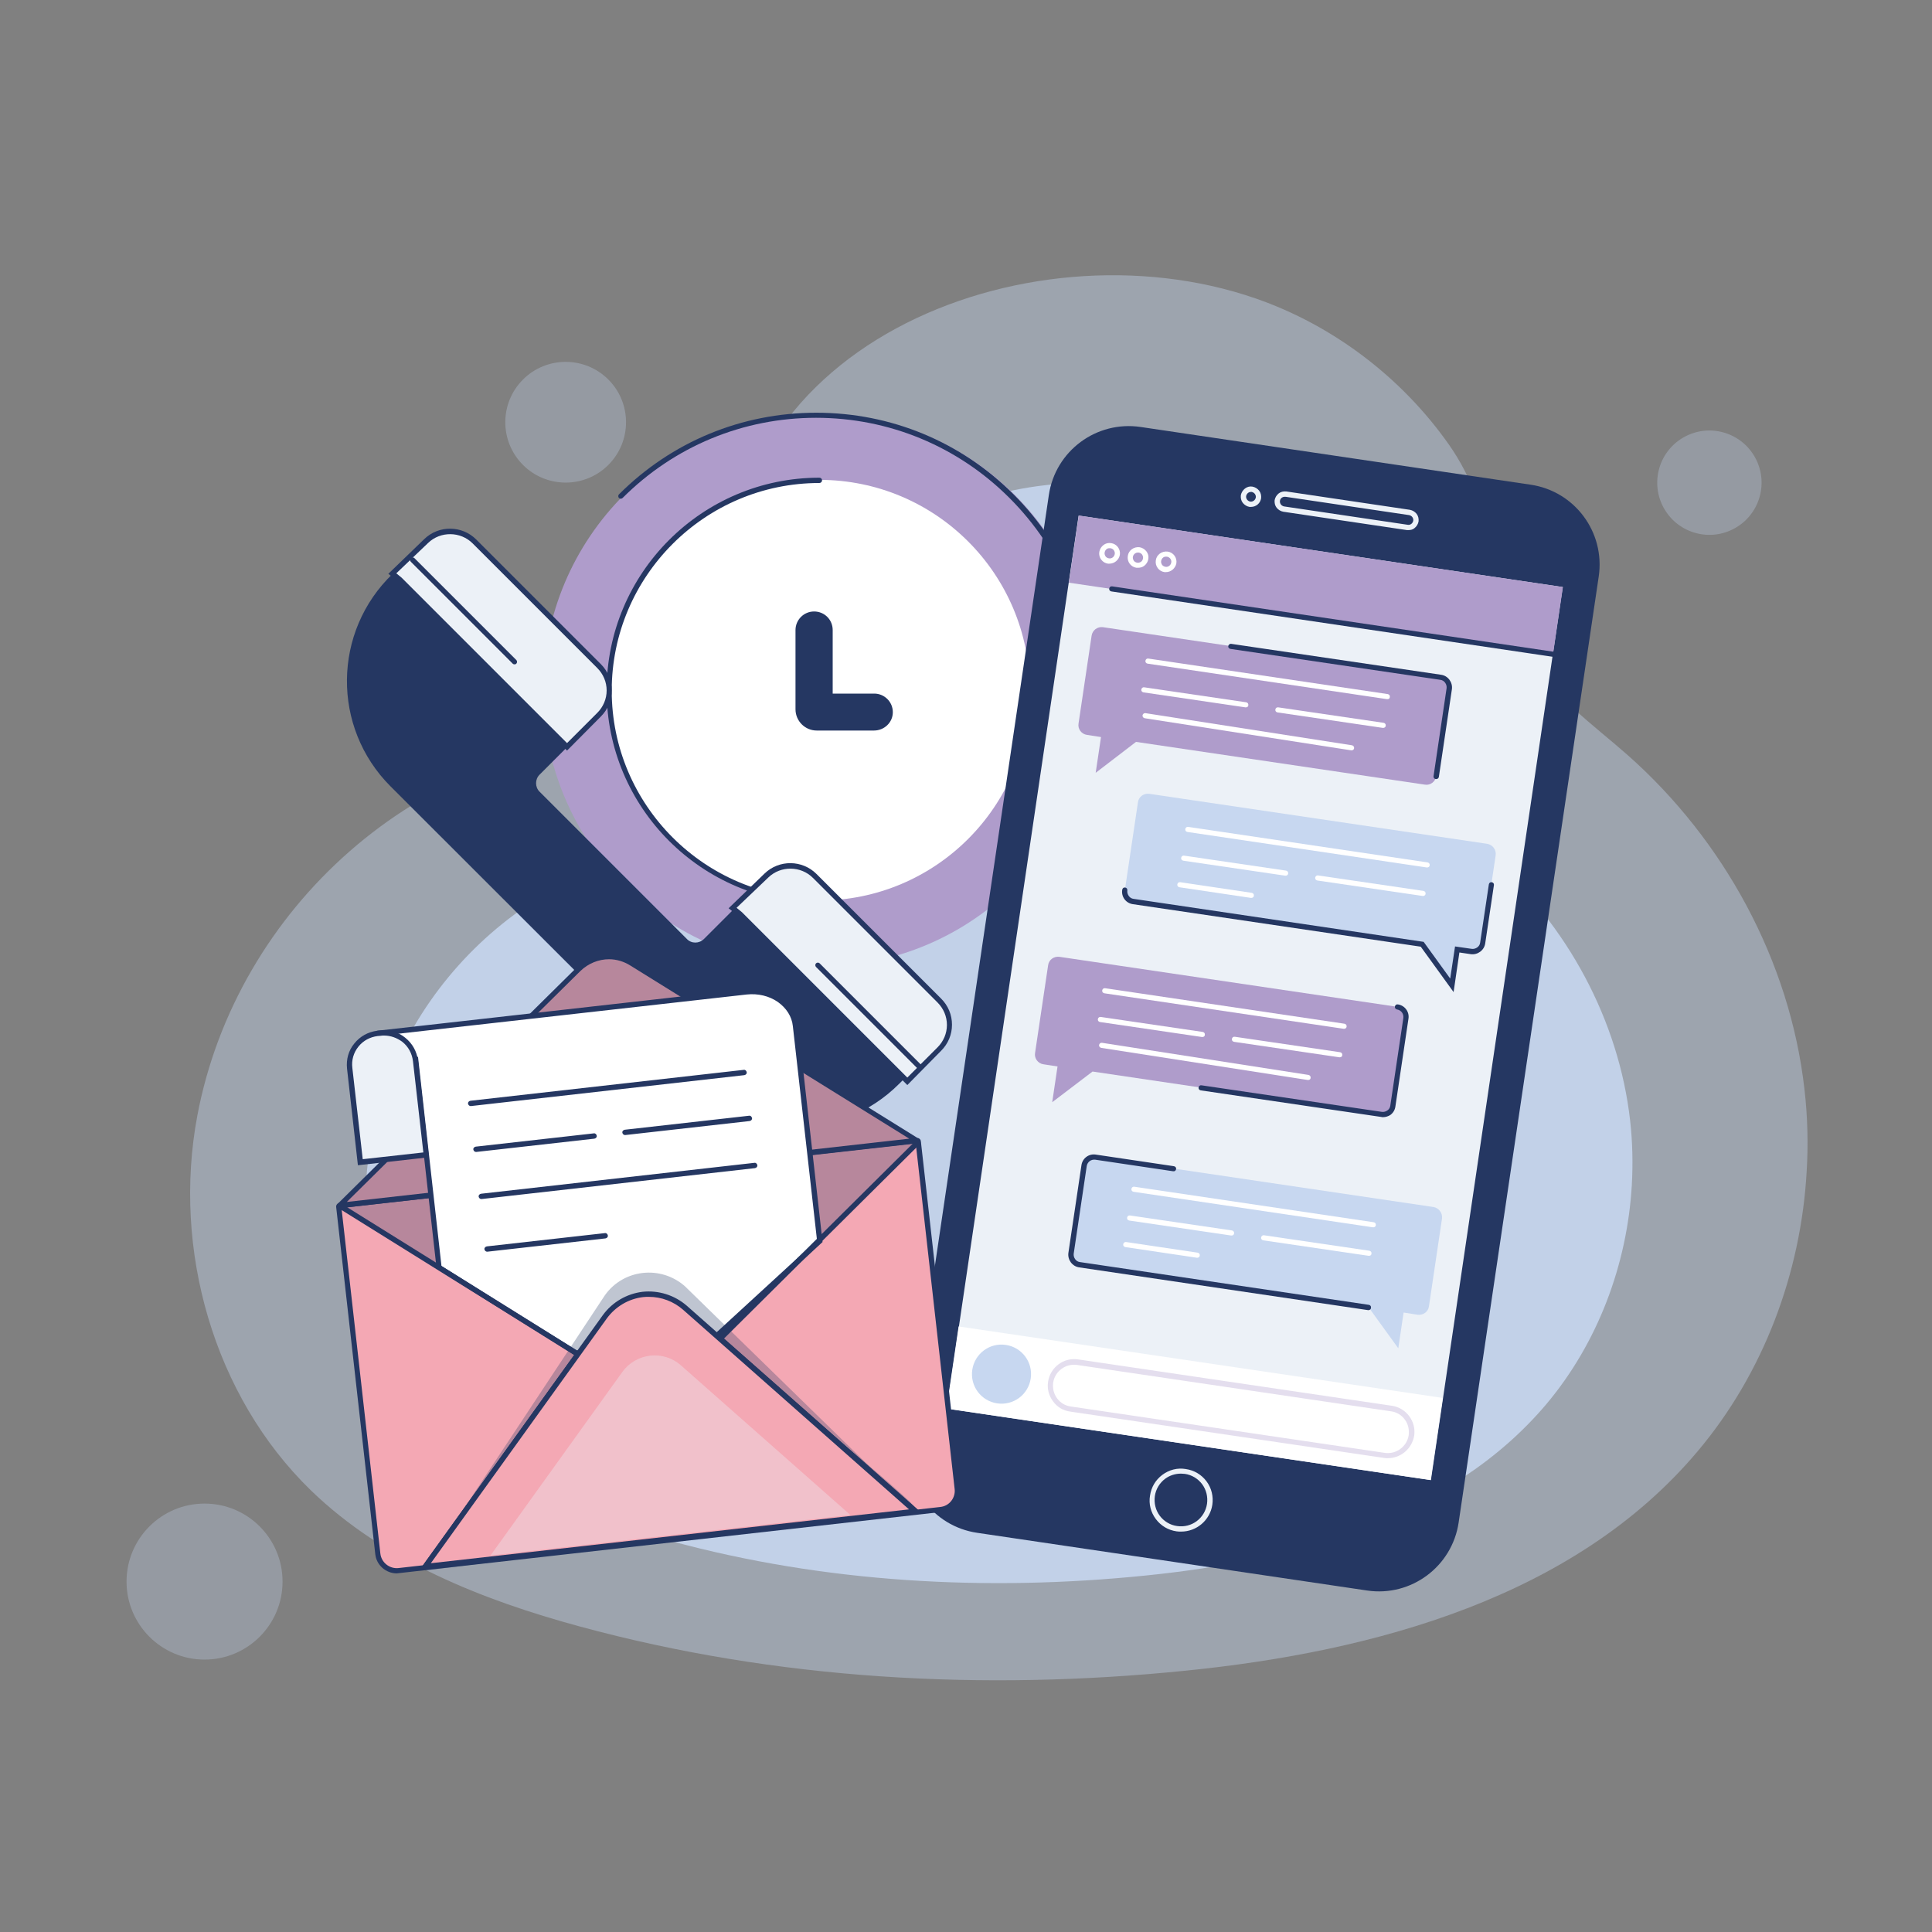 <svg xmlns="http://www.w3.org/2000/svg" xmlns:xlink="http://www.w3.org/1999/xlink" id="Capa_1" x="0px" y="0px" viewBox="0 0 800 800" style="enable-background:new 0 0 800 800;" xml:space="preserve">
<rect x="0" y="0" width="800" height="800" fill="#808080" stroke="none"/>
<style type="text/css">
	.st0{opacity:0.41;}
	.st1{fill:#C7D7F0;}
	.st2{opacity:0.88;}
	.st3{opacity:0.31;fill:#C7D7F0;}
	.st4{fill:#AF9CCB;}
	.st5{fill:#253762;}
	.st6{fill:#FFFFFF;}
	.st7{fill:#ECF1F7;}
	.st8{opacity:0.33;fill:#AF9CCB;}
	.st9{fill:#F4A8B4;}
	.st10{opacity:0.29;fill:#253762;}
	.st11{opacity:0.35;fill:#ECF1F7;}
</style>
<g>
	<g>
		<g class="st0">
			<g>
				<path class="st1" d="M748.1,485.2c0.7-11.4,0.4-22.8-0.9-34.1c-6-53.1-33.3-103.2-73.4-138.6c-14.3-12.6-30.6-23.9-39.9-40.6      c-15.7-28-14.5-60.3-34-87.9c-19.5-27.7-47.9-49.3-79.9-60.4c-95.5-33.1-229.2,20.8-217.2,135.9c0,0.4,0.1,1,0.1,1.8      c1.6,23.9-17.2,44-41,44.6c-88.1,2.1-164,70-180.2,156.1c-10.4,55.3,6.7,116,47.1,155.2c30.2,29.2,70.8,45.3,111.3,56.3      c81.3,22.1,166.9,26.8,250.8,18.3c78.5-7.9,161.3-30.5,212.1-90.9C730.2,568.6,745.7,527.3,748.1,485.2z"></path>
			</g>
		</g>
		<g class="st2">
			<g>
				<path class="st1" d="M675.7,490.7c0.5-8.9,0.3-17.9-0.7-26.7c-4.7-41.6-26.1-80.9-57.5-108.6c-11.2-9.9-24-18.7-31.3-31.8      c-12.3-22-11.4-47.2-26.6-68.9C544.3,233,522,216.1,497,207.4c-74.8-25.9-179.6,16.3-170.1,106.4c0,0.3,0.1,0.8,0.1,1.4      c1.3,18.7-13.4,34.5-32.1,34.9c-69,1.6-128.5,54.9-141.2,122.3c-8.2,43.4,5.2,90.9,36.9,121.6c23.7,22.9,55.4,35.5,87.2,44.1      c63.7,17.3,130.8,21,196.5,14.3c61.5-6.2,126.4-23.9,166.2-71.2C661.6,556,673.8,523.6,675.7,490.7z"></path>
			</g>
		</g>
		
			<ellipse transform="matrix(0.231 -0.973 0.973 0.231 349.945 842.308)" class="st3" cx="707.7" cy="199.8" rx="21.6" ry="21.6"></ellipse>
		
			<ellipse transform="matrix(0.707 -0.707 0.707 0.707 -55.005 216.904)" class="st3" cx="234.3" cy="174.8" rx="25" ry="25"></ellipse>
		<circle class="st3" cx="84.7" cy="654.9" r="32.3"></circle>
	</g>
	<g>
		<g>
			<circle class="st4" cx="339.3" cy="285.8" r="114.4"></circle>
			<path class="st5" d="M418.8,368.2c-0.3,0-0.6-0.1-0.8-0.3c-0.4-0.4-0.4-1.1,0-1.5c21.4-21.4,33.2-49.9,33.2-80.1     c0-30.3-11.8-58.7-33.2-80.1c-21.4-21.4-49.9-33.2-80.1-33.2s-58.7,11.8-80.1,33.2c-0.4,0.4-1.1,0.4-1.5,0     c-0.4-0.4-0.4-1.1,0-1.5c21.8-21.8,50.8-33.8,81.7-33.8s59.9,12,81.7,33.8c21.8,21.8,33.8,50.8,33.8,81.7s-12,59.9-33.8,81.7     C419.3,368.1,419,368.2,418.8,368.2z"></path>
			<circle class="st6" cx="339.3" cy="285.8" r="87.1"></circle>
			<path class="st5" d="M339.3,374c-48.6,0-88.1-39.5-88.1-88.1s39.5-88.1,88.1-88.1c0.6,0,1.1,0.5,1.1,1.1c0,0.6-0.5,1.1-1.1,1.1     c-47.4,0-86,38.6-86,86c0,47.4,38.6,86,86,86c0.6,0,1.1,0.5,1.1,1.1C340.4,373.5,339.9,374,339.3,374z"></path>
			<path class="st5" d="M361.9,302.5h-23.7c-4.9,0-8.8-4-8.8-8.8v-32.8c0-4.2,3.4-7.7,7.7-7.7s7.7,3.4,7.7,7.7v26.3h17.2     c4.2,0,7.7,3.4,7.7,7.7S366.1,302.5,361.9,302.5z"></path>
		</g>
	</g>
	<g>
		<path class="st5" d="M161.7,325.6L285,448.8c24.1,24.1,63.2,24.1,87.3,0l14.7-14.7c5.6-5.6,5.6-14.6,0-20.1l-50.3-50.3    c-5.6-5.6-14.6-5.6-20.1,0l-25.1,25.1c-2,2-5.2,2-7.1,0l-61-61c-1.9-1.9-1.9-5.1,0-7l24.8-24.8c5.6-5.6,5.6-14.6,0-20.1    l-51.6-51.6c-5.5-5.5-14.4-5.6-20-0.2l-14,13.5C137.7,261.5,137.3,301.2,161.7,325.6z"></path>
		<g>
			<path class="st7" d="M165.6,240l69.2,69.2l2.4-2.4l10.9-10.9c5.6-5.6,5.6-14.6,0-20.1l-51.6-51.6c-5.5-5.5-14.4-5.6-20-0.2     l-14,13.5L165.6,240z"></path>
			<path class="st5" d="M234.8,310.8l-70-70l-4-3.2l14.9-14.4c6-5.8,15.6-5.7,21.5,0.2l51.6,51.6c6,6,6,15.7,0,21.7L234.8,310.8z      M164.1,237.4l2.2,1.8l68.5,68.5l12.5-12.5c2.5-2.5,3.9-5.8,3.9-9.3c0-3.5-1.4-6.8-3.9-9.3L195.7,225c-5-5-13.3-5.1-18.4-0.2     L164.1,237.4z"></path>
		</g>
		<g>
			<path class="st7" d="M306.4,378.5l69.2,69.2l2.4-2.4l10.9-10.9c5.6-5.6,5.6-14.6,0-20.1l-51.6-51.6c-5.5-5.5-14.4-5.6-20-0.2     l-14,13.5L306.4,378.5z"></path>
			<path class="st5" d="M375.7,449.3l-70-70l-4-3.2l14.9-14.4c6-5.8,15.6-5.7,21.5,0.2l51.6,51.6c2.9,2.9,4.5,6.7,4.5,10.8     c0,4.1-1.6,7.9-4.5,10.8L375.7,449.3z M305,375.9l2.2,1.8l68.5,68.5l12.5-12.5c2.5-2.5,3.9-5.8,3.9-9.3c0-3.5-1.4-6.8-3.9-9.3     l-51.6-51.6c-5-5-13.3-5.1-18.4-0.2L305,375.9z"></path>
		</g>
		<g>
			<line class="st7" x1="170.9" y1="231.8" x2="213.1" y2="274"></line>
			<path class="st5" d="M213.1,275.1c-0.3,0-0.6-0.1-0.8-0.3l-42.2-42.2c-0.4-0.4-0.4-1.1,0-1.5c0.4-0.4,1.1-0.4,1.5,0l42.2,42.2     c0.4,0.4,0.4,1.1,0,1.5C213.6,275,213.4,275.1,213.1,275.1z"></path>
		</g>
		<g>
			<line class="st7" x1="338.7" y1="399.7" x2="380.9" y2="441.9"></line>
			<path class="st5" d="M380.9,442.9c-0.3,0-0.6-0.1-0.8-0.3l-42.2-42.2c-0.4-0.4-0.4-1.1,0-1.5c0.4-0.4,1.1-0.4,1.5,0l42.2,42.2     c0.4,0.4,0.4,1.1,0,1.5C381.5,442.8,381.2,442.9,380.9,442.9z"></path>
		</g>
	</g>
	<g>
		<path class="st5" d="M566.1,658.6l-161.5-23.9c-18.3-2.7-30.9-19.7-28.2-38l57.9-391.7c2.7-18.3,19.7-30.9,38-28.2l161.5,23.9    c18.3,2.7,30.9,19.7,28.2,38L604,630.4C601.3,648.7,584.3,661.3,566.1,658.6z"></path>
		
			<rect x="332.9" y="311.9" transform="matrix(0.146 -0.989 0.989 0.146 34.972 866.984)" class="st7" width="373.9" height="202.7"></rect>
		
			<rect x="531.1" y="140.8" transform="matrix(0.146 -0.989 0.989 0.146 225.802 745.975)" class="st4" width="28.1" height="202.7"></rect>
		<path class="st7" d="M489.1,634.2c-0.6,0-1.3,0-1.9-0.1c-3.5-0.5-6.5-2.3-8.6-5.1c-2.1-2.8-3-6.3-2.4-9.7c0.5-3.5,2.3-6.5,5.1-8.6    c2.8-2.1,6.3-3,9.7-2.4c3.5,0.5,6.5,2.3,8.6,5.1c2.1,2.8,2.9,6.3,2.4,9.7C501,629.6,495.4,634.2,489.1,634.2z M489,610.2    c-2.3,0-4.6,0.7-6.5,2.1c-2.3,1.7-3.9,4.3-4.3,7.2c-0.4,2.9,0.3,5.8,2,8.1c1.7,2.3,4.3,3.9,7.2,4.3c6,0.9,11.5-3.2,12.4-9.2    c0.4-2.9-0.3-5.8-2-8.1c-1.7-2.3-4.3-3.9-7.2-4.3C490.1,610.3,489.6,610.2,489,610.2z"></path>
		<path class="st7" d="M518,209.9c-0.2,0-0.4,0-0.6,0c-1.1-0.2-2.1-0.8-2.8-1.7c-0.7-0.9-0.9-2-0.8-3.1c0.2-1.1,0.8-2.1,1.7-2.8    c0.9-0.7,2-1,3.1-0.8c1.1,0.2,2.1,0.8,2.8,1.7c0.7,0.9,0.9,2,0.8,3.1v0C521.9,208.4,520.1,209.9,518,209.9z M518,203.7    c-0.4,0-0.8,0.1-1.2,0.4c-0.4,0.3-0.7,0.8-0.8,1.3c-0.1,0.5,0.1,1.1,0.4,1.5c0.3,0.4,0.8,0.7,1.3,0.8c0.5,0.1,1.1-0.1,1.5-0.4    c0.4-0.3,0.7-0.8,0.8-1.3l0,0c0.1-0.5-0.1-1.1-0.4-1.5c-0.3-0.4-0.8-0.7-1.3-0.8C518.2,203.7,518.1,203.7,518,203.7z"></path>
		<path class="st7" d="M583.2,219.5c-0.2,0-0.4,0-0.6,0l-51.2-7.6c-1.1-0.2-2.1-0.8-2.8-1.7c-0.7-0.9-0.9-2-0.8-3.1    c0.2-1.1,0.8-2.1,1.7-2.8c0.9-0.7,2-0.9,3.1-0.8l51.2,7.6c1.1,0.2,2.1,0.8,2.8,1.7c0.7,0.9,0.9,2,0.8,3.1    c-0.2,1.1-0.8,2.1-1.7,2.8C585,219.3,584.1,219.5,583.2,219.5z M532,205.7c-1,0-1.9,0.7-2,1.7c-0.1,0.5,0.1,1.1,0.4,1.5    c0.3,0.4,0.8,0.7,1.3,0.8l51.2,7.6c1.1,0.2,2.1-0.6,2.3-1.7c0.1-0.5-0.1-1.1-0.4-1.5c-0.3-0.4-0.8-0.7-1.3-0.8l-51.2-7.6    C532.2,205.8,532.1,205.7,532,205.7z"></path>
		<path class="st1" d="M593.6,499.8l-139.9-20.7c-2.3-0.3-4.4,1.2-4.7,3.5l-5.4,36.3c-0.3,2.3,1.2,4.4,3.5,4.7l119.6,17.7l12.3,17    l2.2-14.8l5.8,0.9c2.3,0.3,4.4-1.2,4.7-3.5l5.4-36.3C597.4,502.3,595.8,500.2,593.6,499.8z"></path>
		<path class="st5" d="M566.7,542.5c-0.1,0-0.1,0-0.2,0l-119.6-17.7c-1.4-0.2-2.6-0.9-3.5-2.1c-0.8-1.1-1.2-2.5-1-3.9l5.4-36.3    c0.4-2.9,3.1-4.9,6-4.4l32.3,4.8c0.6,0.1,1,0.6,0.9,1.2c-0.1,0.6-0.6,1-1.2,0.9l-32.3-4.8c-1.7-0.2-3.2,0.9-3.5,2.6l-5.4,36.3    c-0.1,0.8,0.1,1.6,0.6,2.3c0.5,0.7,1.2,1.1,2,1.2l119.6,17.7c0.6,0.1,1,0.6,0.9,1.2C567.7,542.1,567.2,542.5,566.7,542.5z"></path>
		<path class="st1" d="M615.8,349.4l-139.9-20.7c-2.3-0.3-4.4,1.2-4.7,3.5l-5.4,36.3c-0.3,2.3,1.2,4.4,3.5,4.7L588.9,391l12.3,17    l2.2-14.8l5.8,0.9c2.3,0.3,4.4-1.2,4.7-3.5l5.4-36.3C619.7,351.9,618.1,349.8,615.8,349.4z"></path>
		<path class="st5" d="M601.9,410.8L588.3,392l-119.2-17.6c-2.9-0.4-4.9-3.1-4.4-6c0.1-0.6,0.6-1,1.2-0.9c0.6,0.1,1,0.6,0.9,1.2    c-0.1,0.8,0.1,1.6,0.6,2.3c0.5,0.7,1.2,1.1,2,1.2L589.5,390l11,15.2l2-13.3l6.9,1c0.8,0.1,1.6-0.1,2.3-0.6c0.7-0.5,1.1-1.2,1.2-2    l3.6-24.1c0.1-0.6,0.6-1,1.2-0.9c0.6,0.1,1,0.6,0.9,1.2l-3.6,24.1c-0.2,1.4-0.9,2.6-2.1,3.5c-1.1,0.8-2.5,1.2-3.9,1l-4.7-0.7    L601.9,410.8z"></path>
		<path class="st4" d="M438.7,396.2l139.9,20.7c2.3,0.3,3.9,2.5,3.5,4.7l-5.4,36.3c-0.3,2.3-2.5,3.9-4.7,3.5l-119.6-17.7l-16.7,12.7    l2.2-14.8l-5.8-0.9c-2.3-0.3-3.9-2.5-3.5-4.7l5.4-36.3C434.3,397.4,436.4,395.9,438.7,396.2z"></path>
		<path class="st5" d="M572.7,462.6c-0.3,0-0.5,0-0.8-0.1l-74.7-11c-0.6-0.1-1-0.6-0.9-1.2c0.1-0.6,0.6-1,1.2-0.9l74.7,11    c0.8,0.1,1.6-0.1,2.3-0.6c0.7-0.5,1.1-1.2,1.2-2l5.4-36.3c0.2-1.7-0.9-3.2-2.6-3.5c-0.6-0.1-1-0.6-0.9-1.2c0.1-0.6,0.6-1,1.2-0.9    c2.9,0.4,4.9,3.1,4.4,6l-5.4,36.3c-0.2,1.4-0.9,2.6-2.1,3.5C574.9,462.2,573.8,462.6,572.7,462.6z"></path>
		
			<rect x="477.8" y="479.8" transform="matrix(0.146 -0.989 0.989 0.146 -152.357 985.772)" class="st6" width="34.4" height="202.7"></rect>
		<path class="st1" d="M426.8,570.8c-1,6.7-7.2,11.3-13.9,10.3c-6.7-1-11.3-7.2-10.3-13.9c1-6.7,7.2-11.3,13.9-10.3    C423.2,557.9,427.8,564.1,426.8,570.8z"></path>
		<path class="st8" d="M574.7,603.8c-0.5,0-1.1,0-1.6-0.1l-130-19.2c-2.9-0.4-5.4-1.9-7.1-4.3c-1.7-2.3-2.5-5.2-2-8.1    c0.9-5.9,6.4-10.1,12.4-9.2l130,19.2c5.9,0.9,10,6.4,9.2,12.3C584.7,599.9,580,603.8,574.7,603.8z M573.4,601.6    c4.7,0.7,9.2-2.6,9.9-7.3c0.3-2.3-0.2-4.6-1.6-6.5c-1.4-1.9-3.4-3.1-5.7-3.4l-130-19.2c-4.7-0.7-9.2,2.6-9.9,7.3    c-0.3,2.3,0.2,4.6,1.6,6.5c1.4,1.9,3.4,3.1,5.7,3.4L573.4,601.6z"></path>
		<path class="st6" d="M459.4,233.4c-0.2,0-0.4,0-0.6,0c-2.3-0.3-4-2.5-3.6-4.9c0.2-1.1,0.8-2.1,1.7-2.8c0.9-0.7,2-1,3.2-0.8    c2.3,0.3,4,2.5,3.6,4.9l0,0C463.3,231.9,461.4,233.4,459.4,233.4z M459.4,227c-0.4,0-0.9,0.1-1.2,0.4c-0.4,0.3-0.7,0.8-0.8,1.4    c-0.1,0.6,0.1,1.1,0.4,1.6c0.3,0.4,0.8,0.7,1.4,0.8c1.1,0.2,2.2-0.6,2.4-1.8l0,0c0.1-0.6-0.1-1.1-0.4-1.6    c-0.3-0.4-0.8-0.7-1.4-0.8C459.6,227,459.5,227,459.4,227z"></path>
		<path class="st6" d="M471.2,235.1c-0.2,0-0.4,0-0.6,0c-2.3-0.3-4-2.5-3.6-4.9c0.3-2.3,2.5-3.9,4.9-3.6c1.1,0.2,2.1,0.8,2.8,1.7    c0.7,0.9,1,2,0.8,3.2c-0.2,1.1-0.8,2.1-1.7,2.8C473,234.9,472.1,235.1,471.2,235.1z M471.2,228.8c-1,0-1.9,0.7-2.1,1.8    c-0.1,0.6,0.1,1.1,0.4,1.6c0.3,0.4,0.8,0.7,1.4,0.8c0.6,0.1,1.1-0.1,1.6-0.4c0.4-0.3,0.7-0.8,0.8-1.4l0,0c0.1-0.6-0.1-1.1-0.4-1.6    c-0.3-0.4-0.8-0.7-1.4-0.8C471.4,228.8,471.3,228.8,471.2,228.8z"></path>
		<path class="st6" d="M482.8,236.9c-0.2,0-0.4,0-0.6,0c-2.3-0.3-4-2.5-3.6-4.9c0.3-2.3,2.5-3.9,4.9-3.6c2.3,0.3,4,2.5,3.6,4.9    C486.7,235.3,484.9,236.9,482.8,236.9z M482.8,230.5c-0.4,0-0.9,0.1-1.2,0.4c-0.4,0.3-0.7,0.8-0.8,1.4c-0.1,0.6,0.1,1.1,0.4,1.6    c0.3,0.4,0.8,0.7,1.4,0.8c1.1,0.2,2.2-0.6,2.4-1.8c0.2-1.1-0.6-2.2-1.8-2.4C483,230.5,482.9,230.5,482.8,230.5z"></path>
		<path class="st5" d="M646.1,272.4c-0.1,0-0.1,0-0.2,0l-185.7-27.5c-0.6-0.1-1-0.6-0.9-1.2c0.1-0.6,0.6-1,1.2-0.9l185.7,27.5    c0.6,0.1,1,0.6,0.9,1.2C647.1,272,646.6,272.4,646.1,272.4z"></path>
		<path class="st6" d="M568.7,508.2c-0.1,0-0.1,0-0.2,0l-99.1-14.7c-0.6-0.1-1-0.6-0.9-1.2c0.1-0.6,0.6-1,1.2-0.9l99.1,14.7    c0.6,0.1,1,0.6,0.9,1.2C569.7,507.8,569.2,508.2,568.7,508.2z"></path>
		<path class="st6" d="M510,511.6c-0.1,0-0.1,0-0.2,0l-42.2-6.2c-0.6-0.1-1-0.6-0.9-1.2c0.1-0.6,0.6-1,1.2-0.9l42.2,6.2    c0.6,0.1,1,0.6,0.9,1.2C511,511.2,510.6,511.6,510,511.6z"></path>
		<path class="st6" d="M495.8,520.8c-0.1,0-0.1,0-0.2,0l-29.6-4.4c-0.6-0.1-1-0.6-0.9-1.2c0.1-0.6,0.7-1,1.2-0.9l29.6,4.4    c0.6,0.1,1,0.6,0.9,1.2C496.8,520.4,496.3,520.8,495.8,520.8z"></path>
		<path class="st6" d="M566.9,520c-0.1,0-0.1,0-0.2,0l-43.6-6.4c-0.6-0.1-1-0.6-0.9-1.2c0.1-0.6,0.6-1,1.2-0.9l43.6,6.4    c0.6,0.1,1,0.6,0.9,1.2C567.9,519.6,567.5,520,566.9,520z"></path>
		<g>
			<path class="st6" d="M556.6,426c-0.1,0-0.1,0-0.2,0l-99.1-14.7c-0.6-0.1-1-0.6-0.9-1.2c0.1-0.6,0.6-1,1.2-0.9l99.1,14.7     c0.6,0.1,1,0.6,0.9,1.2C557.6,425.6,557.1,426,556.6,426z"></path>
			<path class="st6" d="M497.9,429.4c-0.1,0-0.1,0-0.2,0l-42.2-6.2c-0.6-0.1-1-0.6-0.9-1.2c0.1-0.6,0.6-1,1.2-0.9l42.2,6.2     c0.6,0.1,1,0.6,0.9,1.2C498.9,429,498.5,429.4,497.9,429.4z"></path>
			<path class="st6" d="M541.7,447.2c-0.1,0-0.1,0-0.2,0l-85.5-13.3c-0.6-0.1-1-0.7-0.9-1.2c0.1-0.6,0.7-1,1.2-0.9l85.5,13.3     c0.6,0.1,1,0.7,0.9,1.2C542.7,446.8,542.3,447.2,541.7,447.2z"></path>
			<path class="st6" d="M554.8,437.8c-0.1,0-0.1,0-0.2,0l-43.6-6.4c-0.6-0.1-1-0.6-0.9-1.2c0.1-0.6,0.6-1,1.2-0.9l43.6,6.4     c0.6,0.1,1,0.6,0.9,1.2C555.8,437.4,555.4,437.8,554.8,437.8z"></path>
		</g>
		<path class="st4" d="M456.7,259.7l139.9,20.7c2.3,0.3,3.9,2.5,3.5,4.7l-5.4,36.3c-0.3,2.3-2.5,3.9-4.7,3.5l-119.6-17.7L453.7,320    l2.2-14.8l-5.8-0.9c-2.3-0.3-3.9-2.5-3.5-4.7l5.4-36.3C452.3,261,454.4,259.4,456.7,259.7z"></path>
		<path class="st5" d="M594.7,322.6c-0.1,0-0.1,0-0.2,0c-0.6-0.1-1-0.6-0.9-1.2L599,285c0.1-0.8-0.1-1.6-0.6-2.3    c-0.5-0.7-1.2-1.1-2-1.2l-86.9-12.8c-0.6-0.1-1-0.6-0.9-1.2c0.1-0.6,0.7-1,1.2-0.9l86.9,12.8c1.4,0.2,2.6,0.9,3.5,2.1    c0.8,1.1,1.2,2.5,1,3.9l-5.4,36.3C595.7,322.2,595.3,322.6,594.7,322.6z"></path>
		<g>
			<path class="st6" d="M574.5,289.5c-0.1,0-0.1,0-0.2,0l-99.1-14.7c-0.6-0.1-1-0.6-0.9-1.2c0.1-0.6,0.6-1,1.2-0.9l99.1,14.7     c0.6,0.1,1,0.6,0.9,1.2C575.5,289.2,575.1,289.5,574.5,289.5z"></path>
			<path class="st6" d="M515.9,292.9c-0.1,0-0.1,0-0.2,0l-42.2-6.2c-0.6-0.1-1-0.6-0.9-1.2c0.1-0.6,0.6-1,1.2-0.9l42.2,6.2     c0.6,0.1,1,0.6,0.9,1.2C516.9,292.6,516.4,292.9,515.9,292.9z"></path>
			<path class="st6" d="M559.7,310.7c-0.1,0-0.1,0-0.2,0L474,297.4c-0.6-0.1-1-0.7-0.9-1.2c0.1-0.6,0.7-1,1.2-0.9l85.5,13.3     c0.6,0.1,1,0.7,0.9,1.2C560.7,310.3,560.2,310.7,559.7,310.7z"></path>
			<path class="st6" d="M572.8,301.4c-0.1,0-0.1,0-0.2,0l-43.6-6.4c-0.6-0.1-1-0.6-0.9-1.2c0.1-0.6,0.6-1,1.2-0.9l43.6,6.4     c0.6,0.1,1,0.6,0.9,1.2C573.8,301,573.3,301.4,572.8,301.4z"></path>
		</g>
		<path class="st6" d="M591,359.2c-0.1,0-0.1,0-0.2,0l-99.1-14.7c-0.6-0.1-1-0.6-0.9-1.2c0.1-0.6,0.6-1,1.2-0.9l99.1,14.7    c0.6,0.1,1,0.6,0.9,1.2C592,358.8,591.5,359.2,591,359.2z"></path>
		<path class="st6" d="M532.4,362.6c-0.1,0-0.1,0-0.2,0l-42.2-6.2c-0.6-0.1-1-0.6-0.9-1.2c0.1-0.6,0.6-1,1.2-0.9l42.2,6.2    c0.6,0.1,1,0.6,0.9,1.2C533.4,362.2,532.9,362.6,532.4,362.6z"></path>
		<path class="st6" d="M518.2,371.8c-0.1,0-0.1,0-0.2,0l-29.6-4.4c-0.6-0.1-1-0.6-0.9-1.2c0.1-0.6,0.6-1,1.2-0.9l29.6,4.4    c0.6,0.1,1,0.6,0.9,1.2C519.2,371.4,518.7,371.8,518.2,371.8z"></path>
		<path class="st6" d="M589.3,371c-0.1,0-0.1,0-0.2,0l-43.6-6.4c-0.6-0.1-1-0.6-0.9-1.2c0.1-0.6,0.6-1,1.2-0.9l43.6,6.4    c0.6,0.1,1,0.6,0.9,1.2C590.3,370.6,589.8,371,589.3,371z"></path>
	</g>
	<g>
		<g>
			<path class="st9" d="M389.6,625l-224.4,25.3c-4.3,0.5-8.2-2.6-8.7-6.9l-16.2-143.8c0-0.2,0.1-0.4,0.4-0.5l239.1-26.9     c0.2,0,0.4,0.1,0.5,0.4l16.2,143.8C396.9,620.7,393.9,624.5,389.6,625z"></path>
			<path class="st5" d="M164.3,651.5c-4.5,0-8.4-3.4-8.9-7.9l-16.2-143.8c-0.1-0.8,0.5-1.6,1.3-1.7l239.1-26.9     c0.8-0.1,1.6,0.5,1.7,1.3l16.2,143.8c0.3,2.4-0.4,4.7-1.9,6.5c-1.5,1.9-3.6,3-6,3.3l-224.4,25.3     C164.9,651.4,164.6,651.5,164.3,651.5z M141.4,500.2l16.1,143.1c0.4,3.7,3.8,6.4,7.5,6l224.4-25.3l0.1,1.1l-0.1-1.1     c1.8-0.2,3.4-1.1,4.5-2.5c1.1-1.4,1.6-3.2,1.4-4.9l-16.1-143.1L141.4,500.2z"></path>
		</g>
		<path class="st10" d="M379.1,625l-202.9,25.3c-4.3,0.5,62.9-85.7,62.4-90l-98.3-60.7c0-0.2,0.1-0.4,0.4-0.5l239.1-26.9    c0.2,0,0.4,0.1,0.5,0.4l-81.8,81C298.9,557.8,383.3,624.5,379.1,625z"></path>
		<g>
			<path class="st9" d="M140.6,499.2l98.9-97.8c5.9-5.8,15-6.9,22.1-2.5l117.5,73c0.2,0.1,0.1,0.4-0.1,0.5l-238.8,26.9"></path>
			<path class="st5" d="M140.4,500.3l-0.2-1.6l-0.3-0.3l0.2-0.2l0,0l0,0l98.6-97.5c6.3-6.2,15.9-7.3,23.4-2.7l117.5,73     c0.5,0.3,0.7,0.9,0.6,1.4c-0.1,0.6-0.6,1-1.2,1L140.4,500.3z M252.2,397.2c-4.3,0-8.6,1.7-11.9,4.9l-96.7,95.6l232.9-26.2     l-115.5-71.7C258.3,398.1,255.2,397.2,252.2,397.2z"></path>
		</g>
		<path class="st10" d="M140.6,499.2l98.9-97.8c5.9-5.8,15-6.9,22.1-2.5l117.5,73c0.2,0.1,0.1,0.4-0.1,0.5l-238.8,26.9"></path>
		<g>
			<path class="st9" d="M250.5,545.2l-74.3,103.4l202.9-22.9l-95.5-84.3C273.6,532.7,258.2,534.4,250.5,545.2z"></path>
			<path class="st5" d="M173.8,650l75.8-105.4l0.9,0.6l-0.9-0.6c3.9-5.4,9.9-8.9,16.5-9.7c6.6-0.7,13.2,1.4,18.2,5.7l97.3,85.9     L173.8,650z M268.7,537c-0.8,0-1.6,0-2.4,0.1c-6,0.7-11.4,3.9-15,8.8l-72.9,101.4l198-22.3l-93.6-82.7     C278.9,538.9,273.9,537,268.7,537z"></path>
		</g>
		<g>
			<path class="st6" d="M152.7,428.3L309,410.7c10.2-1.2,19.4,5.1,20.4,14l10,89.2l-43.5,40l-57.4,6.5l-56.7-35.5l-9.7-86.4     L152.7,428.3z"></path>
			<path class="st5" d="M238.3,561.4l-57.5-36l-9.7-86.3l-14.9-12.3l152.7-17.2c5.2-0.6,10.3,0.6,14.4,3.4c4.1,2.8,6.7,6.9,7.2,11.6     l10.1,89.7l-44.1,40.6L238.3,561.4z M182.8,524.2l56,35l56.7-6.4l42.8-39.3l-10-88.6c-0.4-4-2.7-7.5-6.2-10     c-3.6-2.5-8.2-3.6-12.9-3.1L156.4,429l16.7,8.7L182.8,524.2z"></path>
		</g>
		<path class="st10" d="M250.5,536.3l-74.3,112.4l202.9-22.9l-95.5-93.2C273.6,523.8,258.2,525.5,250.5,536.3z"></path>
		<g>
			<path class="st9" d="M250.5,545.2l-74.3,103.4l202.9-22.9l-95.5-84.3C273.6,532.7,258.2,534.4,250.5,545.2z"></path>
			<path class="st5" d="M173.8,650l75.8-105.4l0.9,0.6l-0.9-0.6c3.9-5.4,9.9-8.9,16.5-9.7c6.6-0.7,13.2,1.4,18.2,5.7l97.3,85.9     L173.8,650z M268.7,537c-0.8,0-1.6,0-2.4,0.1c-6,0.7-11.4,3.9-15,8.8l-72.9,101.4l198-22.3l-93.6-82.7     C278.9,538.9,273.9,537,268.7,537z"></path>
		</g>
		<path class="st11" d="M257.7,568.1l-54.6,76l149-16.8L282,565.4C274.7,558.9,263.4,560.2,257.7,568.1z"></path>
		<g>
			<line class="st9" x1="140.7" y1="499.4" x2="238.5" y2="560.3"></line>
			
				<rect x="188.5" y="472.2" transform="matrix(0.529 -0.849 0.849 0.529 -360.329 410.571)" class="st5" width="2.2" height="115.2"></rect>
		</g>
		<g>
			<line class="st9" x1="380.2" y1="472.4" x2="298.4" y2="553.6"></line>
			
				<rect x="281.7" y="511.9" transform="matrix(0.71 -0.705 0.705 0.71 -262.904 388.1)" class="st5" width="115.2" height="2.2"></rect>
		</g>
		<g>
			<path class="st7" d="M176.4,478.2l-27.3,3.1l-4.4-38.9c-0.8-7.2,4.4-13.7,11.6-14.5l1.2-0.1c7.2-0.8,13.7,4.4,14.5,11.6     L176.4,478.2z"></path>
			<path class="st5" d="M148.2,482.5l-4.5-40c-0.4-3.8,0.6-7.5,3-10.4c2.4-3,5.7-4.8,9.5-5.3l1.2-0.1c3.8-0.4,7.5,0.6,10.4,3     c3,2.4,4.8,5.7,5.3,9.5l4.5,40L148.2,482.5z M159,428.8c-0.5,0-0.9,0-1.4,0.1l-1.2,0.1c-3.2,0.4-6,1.9-8,4.4     c-2,2.5-2.9,5.6-2.5,8.8l4.3,37.8l25.1-2.8l-4.3-37.8c-0.4-3.2-1.9-6-4.4-8C164.3,429.7,161.7,428.8,159,428.8z"></path>
		</g>
		<path class="st5" d="M194.9,458c-0.5,0-1-0.4-1.1-1c-0.1-0.6,0.4-1.1,1-1.2L308,443c0.6-0.1,1.1,0.4,1.2,1c0.1,0.6-0.4,1.1-1,1.2    L195,458C195,458,195,458,194.9,458z"></path>
		<path class="st5" d="M199.3,496.5c-0.5,0-1-0.4-1.1-1c-0.1-0.6,0.4-1.1,1-1.2l113.2-12.8c0.6-0.1,1.1,0.4,1.2,1    c0.1,0.6-0.4,1.1-1,1.2l-113.2,12.8C199.3,496.5,199.3,496.5,199.3,496.5z"></path>
		<path class="st5" d="M197.1,477c-0.5,0-1-0.4-1.1-1c-0.1-0.6,0.4-1.1,1-1.2l48.9-5.5c0.6-0.1,1.1,0.4,1.2,1c0.1,0.6-0.4,1.1-1,1.2    l-48.9,5.5C197.1,477,197.1,477,197.1,477z"></path>
		<path class="st5" d="M258.8,470c-0.5,0-1-0.4-1.1-1c-0.1-0.6,0.4-1.1,1-1.2l51.5-5.8c0.6-0.1,1.1,0.4,1.2,1c0.1,0.6-0.4,1.1-1,1.2    l-51.5,5.8C258.9,470,258.9,470,258.8,470z"></path>
		<path class="st5" d="M201.7,518.3c-0.5,0-1-0.4-1.1-1c-0.1-0.6,0.4-1.1,1-1.2l48.9-5.5c0.6-0.1,1.1,0.4,1.2,1    c0.1,0.6-0.4,1.1-1,1.2l-48.9,5.5C201.8,518.3,201.8,518.3,201.7,518.3z"></path>
	</g>
</g>
</svg>